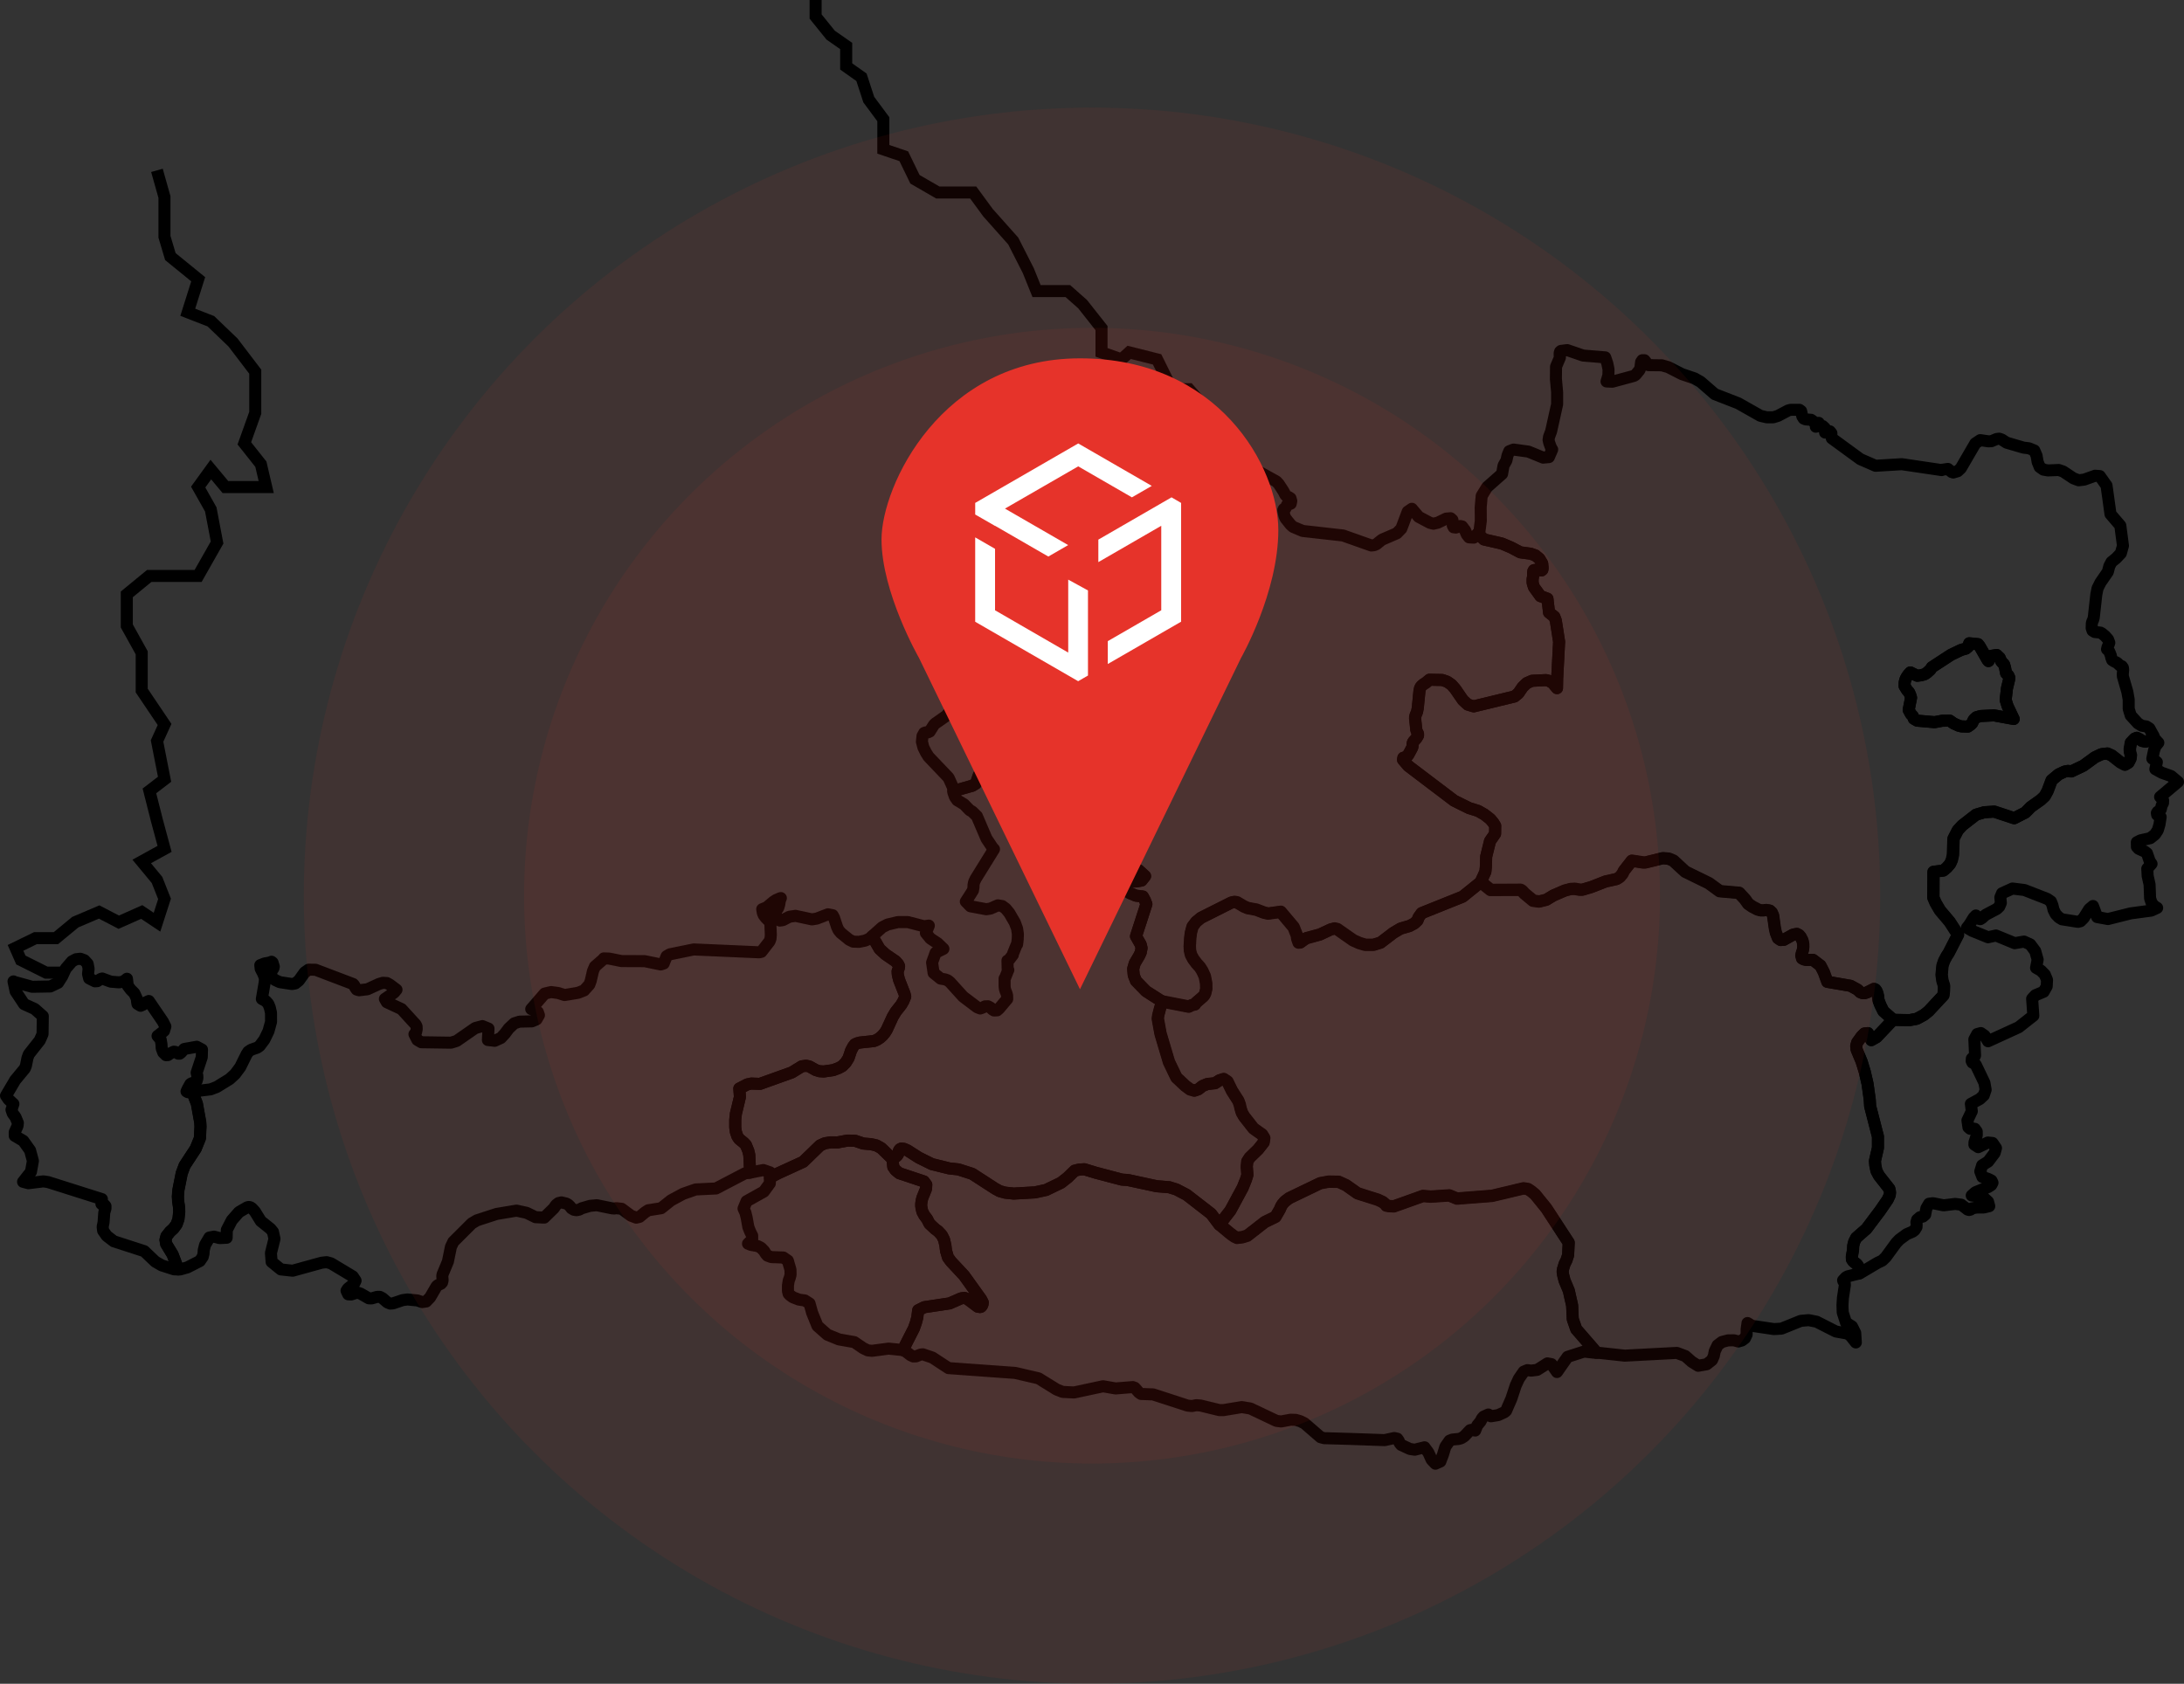 <svg id="Ebene_1" data-name="Ebene 1" xmlns="http://www.w3.org/2000/svg" width="181.49" height="139.945" viewBox="0 0 181.49 139.945">
  <rect x="0" y="0" width="181.49" height="139.945" fill="#333333" stroke="none"/>
  <g id="icon-umkreis-salzburg">
    <g id="Gruppe_598" data-name="Gruppe 598">
      <g id="Gruppe_597" data-name="Gruppe 597">
        <path id="Vorarlberg" d="M7.894,81.563l.191-.014.291-.188.12-.033.712.264.7.056.357-.071.286-.23.066.58.247.328.3.3.215.471v.106l.007.107.037.2.259.156.208-.091.21-.185.269-.123,1.164,1.709.208.41-.11.368-.538.42.259.3.064.363.022.376.127.334.23.224.159-.007.181-.134.311-.149.117.015.245.149h.122l.1-.078.281-.311L16.35,87l.435.236-.017.629-.428,1.292.054.229.012.209-.059.233-.115.114-.313.094-.1.066-.218.394-.1.218.105.061.357-.044.39,1,.282,1.565.018.344-.048.97-.352.864-.918,1.4-.242.649L14.818,98.9l-.044.544.026.421.073.483.011.373-.062.6-.15.43-.258.355-.29.262-.3.383-.077.3.055.341.536.882.427,1.129.022.095v.014l-.329-.013-1.022-.329-.533-.309-.915-.872-2.531-.819-.587-.451-.3-.428-.039-.325.076-.374.059-.814.1-.332v-.2l-.09-.108-.147.012-.1-.086.039-.4L4,98.249l-.4-.06-1.24.154-.443-.118.167-.212.4-.508.087-.11.164-.9L2.7,96.358l-.11-.407-.093-.343-.563-.787-.348-.206L1.225,94.4v-.3l.235-.524.025-.248-.2-.483-.225-.3-.105-.306.065-.2.094-.286-.306-.284-.093-.086L.5,91.068l.761-1.292.807-.976.09-.24.122-.615.11-.313.917-1.162.23-.531.02-1.482-.677-.6-.88-.4L1.3,82.4l-.045-.21-.132-.619.057.036.1.028,1.384.381L4.18,81.99l.646-.308.342-.536.293-.638.516-.6.342-.183.355-.04.335.122.276.3.078.415-.046.427.09.37Z" style="fill: none;stroke: #000;stroke-linecap: round;stroke-linejoin: round"/>
        <path id="Vienna" d="M165.237,54.946l.018-.011.066-.16.154-.261.448-.075.247.232.125.291.246.273.077.261.088.457.18.179.062.13.029.088-.018.112-.18.744-.11.968.158.508.511,1.074-1.639-.3-1.109.055-.352.1-.191.169-.073.119-.077.187-.121.131-.246.173L163,60.374l-.227-.055-.426-.192-.323-.229-.625.007-.635.119-1.443-.126-.28-.159-.092-.226-.15-.156-.191-.35.2-1.013-.062-.214-.1-.233-.18-.2-.194-.322.007-.322.077-.266.062-.123.154-.235.176-.191.573.279.319-.037.3-.083.194-.134.275-.248.128-.2,1.591-1.037.836-.4.4-.114.191-.16.084-.28.734.074.136.175.65,1.134Z" style="fill: none;stroke: #000;stroke-linecap: round;stroke-linejoin: round"/>
        <path id="Upper_Austria" data-name="Upper Austria" d="M107.159,41.9l-.115-.022-.071.052-.159.335-.134.05-.044.1.11.489.1.2.408.51.2.178.8.338,3.353.377,2.348.832.227-.026.186-.074.477-.383,1.23-.531.374-.385.531-1.412.345-.239.567.67.944.5.279.068.355-.08.709-.342.364-.03.152.134.029.228v.239l.076.151.183.02.362-.127.154.034.254.337.139.336.186.234.389.026.367-.368.055.107.429.412,1.488.34.774.331.761.4.858.116.394.139.334.279.231.391.037.373-.022.148-.073.059-.539-.041-.088.019-.045.067-.022.127v.322l-.042.213v.315l.106.361.543.752.583.213.132,1.149.441.346.121.319.275,1.763-.161,3.066-.015.791-.356-.424-.291-.174-.262-.07-1.169.059-.43.189-.352.338-.345.507-.328.271-3.389.821-.494-.149-.4-.37-.646-.937-.309-.349-.353-.244-.408-.145-1.066-.02-.319.27-.147.084-.172.14-.066.077-.044.068-.037.077-.045.223-.139,1.419-.062.31-.121.29-.044.2.106,1,.04.141.062.1.04.1v.135l-.128.219-.275.315-.029.07-.022.093v.183l-.029.119-.334.618-.106.11-.111.069-.183.053-.029.164.43.509,3.815,2.893,1.24.615.746.232.511.288.5.387.253.3.165.268-.011.661-.422.611-.319,1.3-.022.818-.042.428-.4.866-1.509,1.219-3.408,1.367-.257.356-.088.246-.26.252-.407.216-.746.218-.594.352-1.061.811-.58.18h-.7l-.481-.142-.515-.23-1.333-.933-.22-.049-.323.082-.882.415L108.528,78l-.477.343-.147.011-.117-.338-.037-.271-.264-.668L106.414,75.8l-1.043.144-.359-.082-.621-.24-.712-.132-.32-.135-.576-.342-.213-.036-.26.053L99.784,76.3l-.4.33-.3.393-.132.5-.059.437-.04.688.015.344.081.365.191.359.26.35.3.337.183.288.22.473.11.573.011.468-.088.373-.077.157-.1.111-.592.512-.077.136-.29.07-.22.117-2.193-.427-1.352-.867-.836-.86-.185-.475-.046-.529.132-.46.363-.615.132-.277.07-.363-.07-.3-.392-.686.866-2.672-.117-.3-.176-.33-.587-.074-.493-.21-.224-.138-.128-.115-.077-.121-.114-.262.044-.166.161-.131.929-.042.382-.071.29-.366-.554-.506-4.278-.956-.372-.257-.216-.293-.1-.313-.3-1.287-.066-.46-.022-.465.059-.992.059-.423.077-.3.084-.173.121-.1.169-.027.636.186.345.033.334-.088.216-.259.022-.272-.2-.249-.213-.147-.242-.122L90,64.831l-1.615.746-1.362.163-.9-.1-.932-.328-.11-.055-.119-.08-.69-.735-.587-.348-.6-.083-1,.057-.44.136-.29.229-.18.534-.066.155-.291.183-1.1.313-.472.191-.063-.38-.355-.79-1.665-1.748-.22-.35-.21-.426-.12-.467.047-.478.144-.255.152-.052.154.007.144-.066.337-.53.1-.117.942-.662.308-.356.433-.684.215-.237.357-.192,1.311-.256-.032-.084.367-.3.763-.427.88-.848.382-.273,2.453-.977,3.26-.571.8-.446,2.314-2.028.33-.555.134-.756.046-.184.108-.184.1-.245.049-.371-.044-1.008.044-.332.113-.327.318-.676.066-.348-.051-.314-.22-.344-.1-.645-.071-.161-.032-.139.13-.249.213-.2.773-.291.792-.107,2.453.688.413.224.384.286.362.558.97.439.051.054.21-.954.2-.407.081.018.492-.079.188-.081.2-.2.113-.169.406-.882.147-.47.073-.516.017-.6-.125-1.157.061-.428.315-.3-.3-.143-.117-.109-.252-.5-.122.044.054-.341.707-1.495.951.256.45.247.43.338.518.432,1.592.879.208.226.394.606.152.294.12.113.164.067.142.1.061.218-.044.224Z" style="fill: none;stroke: #000;stroke-linecap: round;stroke-linejoin: round"/>
        <path id="Tyrol" d="M81.531,107.991,80.11,106.01l-1.087-1.164-.25-.341-.161-.549-.055-.463-.113-.475-.187-.363-.3-.324-.242-.176-.477-.447-.2-.392-.232-.307-.161-.3-.077-.336-.018-.164v-.149l.033-.248.063-.258.294-.727.029-.363-.2-.274-2.041-.681-.312-.254-.192-.274-.07-.667-.921-.892-.408-.228-.455-.1-.631-.053-.687-.233-.631-.012-.823.151-.567-.006-.484.077-.4.182-1.406,1.366-2.108.966-.653.349-.008.476-.5.684-1.433.8-.25.608.156.344.1.4.144.8.154.386.164.328v.317l-.347.345.249.1.558.1.264.133.269.276.129.217.145.168.322.12,1,.035.374.258.218.756.007.426-.066.25-.088.24-.063.4v.447l.056.234.134.136.228.161.494.191.491.068.394.254.208.756.448,1.108.819.726.961.394.568.1.716.126.731.5.392.189.347.034,1.377-.182,1.169.119.042.019v-.008l.1-.266.786-1.544.176-.5.106-.412.077-.6.5-.252,2.112-.318.955-.42.275-.036.249.093.845.634.191.034.084-.02.073-.073.044-.091.022-.073.014-.118ZM62.313,97.469v-.018l.02-.152L62.267,96l-.082-.349-.2-.483-.18-.19-.392-.32-.143-.219-.121-.362L61.1,93.7V93.06l.059-.514.33-1.372-.051-.7.657-.341.332-.074.726.027,2.647-.948.831-.51.345-.05.279.057.533.3.319.1.356.02.772-.112.455-.169.3-.162.29-.29.236-.378.217-.644.172-.317.136-.181.176-.084.235-.066,1.164-.123.272-.112.244-.159.2-.182.191-.222.165-.255.5-1.09.247-.412.462-.592.161-.28.114-.258.051-.14-.055-.221-.459-1.17-.1-.408-.022-.288.1-.272.026-.163-.081-.17-.217-.243-.834-.569-.488-.447-.61-1.061-.226.2-.369.164-.5.1-.486-.013-.333-.164-.7-.568-.19-.23-.13-.288-.247-.749-.11-.2-.389-.076-.929.358-.4.065-1.367-.293-.516.075-.528.277-.257.039-.235-.21-.13-.388.078-.245.152-.211.083-.278.061-.375.074-.161-.059.012-.345.152-.2.129-.57.476-.374.153.046.287.076.2.174.23.193.193.12.081.066.193.039.939-.025.329-.085.224-.675.869-.189.039-5.437-.238-1.986.406-.267.16-.237.6-.245.082-1.333-.274-1.927-.008-1.032-.207-.438-.014-.081.1-.66.574-.161.371-.186.811-.12.324-.431.48-.513.2-1.111.185-.535-.17-.582-.08-.538.127-1.115,1.288.291.079.257.169.091.26-.2.347-.384.166-1.027.024-.44.141-.457.427-.313.423-.337.364-.516.237-.567-.065.051-.95-.506-.208-.6.164-1.546,1.073-.462.142-2.468-.036-.33-.193-.242-.473h.056l.076-.161.054-.242-.007-.235-.071-.159-1.182-1.294L32.147,83.3l-.161-.278.763-.522.2-.241-.543-.41-.252-.143-.328-.023-.335.1-.954.438-.7.085-.2-.062-.118-.166-.078-.182-.1-.11L26.218,80.6l-.572-.007-.328.229-.48.672-.3.243-.279.049-1.007-.154-.37-.17-.193-.138-.125-.161-.042-.3.088-.223.115-.168.029-.138L22.649,80l-.084-.065-.181.071-.4.072-.355.14.034.3.2.387.157.392L22,81.625l-.24,1.4.333.182.2.226.127.308.1.433.005.75-.216.786-.34.7-.393.525-.2.138-.5.174-.245.165-.142.219-.525,1.06-.426.574-.462.424-1.059.651-.516.2-1.524.187.391,1,.282,1.564.018.344-.048.97-.352.864-.918,1.4-.242.65-.275,1.385-.044.544.026.42.073.483.011.373-.063.6-.15.43-.258.355-.29.261-.3.383-.077.294.055.341.536.882.427,1.128.022.095v.014l.161.006.611-.174,1.032-.527.242-.353.064-.265.019-.292.113-.439.359-.608.384-.072.46.121.589-.028.012-.648.413-.8.6-.686.687-.4.129-.026.132.026.125.082h0v0l.245.264.494.8.8.641.21.253.127.584-.294,1.177.056.739.768.625.98.109,2.407-.664.418-.047.364.1,1.81,1.087.23.349-.115.239-.526.428-.11.171.142.3.254.009.5-.158.274.092.68.388.232.009.45-.129h.242l.213.111.4.347.242.1.235-.018.79-.268.406-.057.824.081.4.135.337-.048.33-.349.531-.911.1-.093.261-.119.1-.112.042-.173-.027-.359.02-.132.445-1.067.249-1.218.2-.426,1.531-1.527.423-.254,1.639-.534,1.658-.278.844.184.736.36.724.037.8-.781h0l.181-.27.21-.16.237-.055.416.1.154.091.137.13.125.168.2.122.215.039.223-.041.223-.12h0l.687-.2.562-.053,1.218.249h.012l.029.009.179.016.178-.025.45.047.765.57.443.168.274-.064.464-.381.262-.168,1.074-.172.817-.651,1.006-.545,1.044-.363,1.688-.081,2.4-1.253Z" style="fill: none;stroke: #000;stroke-linecap: round;stroke-linejoin: round"/>
        <path id="Styria" d="M146.323,75.668h.231l.194-.038.308.057.166.159.112.252.141,1.017.084.4.18.463.224.153.253-.015.794-.441.3-.054.183.1.121.142.143.274.037.116.04.2.007.23-.026.256-.106.332-.029.158.059.227.152.086.18.039h.572l.62.469.287.556.29.8,1.931.331.581.32.22.209.187.077.169.009.231-.081.555-.282.114.047.081.1.07.161.07.259.022.246.029.156.147.382.251.507.814.712L155.946,86.2l-.437.246-.084-.154-.073-.237-.128-.194-.287.034-.242.244-.359.5-.081.293.033.3.418,1,.264.864.225.974.184,1.321.033.544.649,2.525v.94l-.249,1.084.026.35.1.484.209.392.86,1.094.062.293-.026.236-.169.367-.621.907-1.146,1.525-.847.741-.169.332-.081.327-.018.353-.1.579.017.214.115.167.293.235.1.145.04.082.033.381.007.143v.016l-.967.24-.139.08-.23.244.022.076.105.077.02.245-.164,1.073-.006.1-.03.5.02.6.272.845.5.323.267.534.051.794h0l-.442-.557-.259-.182-.458-.082-.5-.09-1.6-.813-.658-.13-.658.057-.907.367-.7.282-.626.036-1.812-.27-.382-.233-.073.521v.443l-.142.3-.124.093-.121.091-.306.087-.357-.1-.5.007-.506.134-.362.277-.232.491-.013.065-.063.327-.088.2-.064.144-.44.347-.709.126-.536-.336-.11-.1-.421-.371-.7-.263-1.31.069-3.026.159-.765-.083-1.585-.171-.01-.013-.192-.251-1.476-1.7-.286-.824-.055-1.153-.275-1.218-.352-.84-.119-.458-.044-.307.037-.2.128-.418.155-.309.139-.427.048-1.037-1.862-2.856-.932-1.151-.35-.287-.242-.156-.363-.061-2.622.624-2.912.227-.64-.263-1.546.1-.642-.054-2.413.861-.426-.018-.207-.043-.059-.1-.242-.2L114.5,99.7l-1.685-.534-.955-.674-.61-.28-.836-.013-.695.127L107.13,99.57l-.363.276-.2.236-.1.168-.106.249-.357.617-.884.429-1.458,1.136-.419.129-.433.049-.216-.1-.33-.236-.911-.759.906-1.167,1.021-1.891.268-.665.122-.391-.048-.7.04-.437.2-.312.7-.678.46-.582.051-.358-.181-.3-.708-.5-.783-1-.187-.322-.114-.369-.062-.294-.121-.325-.521-.814-.386-.785-.312-.206-.36.114-.352.233-.665.074-.392.168-.331.265-.327.112-.352-.1-.4-.292-.746-.7-.62-1.288-.7-2.353-.227-1.244.033-.269.169-.646.191-.519,2.193.427.22-.117.29-.07.077-.136.592-.512.1-.111.077-.157.088-.373-.011-.468-.11-.573-.22-.473-.183-.288-.3-.337-.26-.35-.191-.359-.081-.365-.015-.344.04-.688.059-.437.132-.5.3-.393.4-.33L102.337,75l.261-.053.213.036.576.342.32.135.712.132.621.24.359.082,1.043-.144,1.072,1.271.264.668.037.271.117.338.147-.011.477-.343,1.153-.311.882-.415.323-.082.22.049,1.333.933.515.23.481.142h.7l.58-.18,1.062-.811.594-.352.746-.218.407-.216.26-.252.088-.246.257-.356,3.408-1.367,1.509-1.219.823.66,2.464-.013.132.075.22.238.715.595.493.067.6-.144.585-.356.95-.411.478-.128.356-.016.4.074h.229l.73-.216,1.2-.468.911-.2.253-.156.231-.269.128-.264.651-.836.979.15.159-.005,1.45-.358.477.045.382.158,1,.921,1.954.957.914.664,1.6.138.485.522.282.394.334.229.452.238Z" style="fill: none;stroke: #000;stroke-linecap: round;stroke-linejoin: round"/>
        <path id="Salzburg" d="M87.017,65.735l1.362-.163,1.615-.746.717.519.242.122.213.147.2.249-.022.272-.216.259-.334.088-.345-.033-.636-.186-.169.027-.121.1-.084.173-.077.3-.059.423-.059.992.022.465.066.46.3,1.287.1.313.216.293.372.257,4.278.956.554.506-.29.366-.382.071-.929.042-.161.131-.044.166.114.262.077.121.128.115.224.138.493.21.587.074.176.33.117.3L94.4,77.813l.392.686.07.3-.07.363-.132.277-.363.615-.132.46.046.529.185.475.836.86,1.362.869-.191.519-.169.646-.033.269.227,1.244.7,2.353.62,1.288.746.7.4.292.352.1.327-.112.331-.265.392-.168.665-.074.352-.233.359-.114.312.206.386.785.521.814.121.325.062.294.114.369.187.322.783,1,.708.5.181.3-.051.358-.46.582-.7.678-.2.312-.04.437.048.7-.122.391-.268.665-1.021,1.891-.906,1.167-.691-.916L98.6,99.3l-.838-.438-.605-.19-1.05-.084-2.376-.513-.514-.036-2.182-.576-.929-.284-.44.027-.363.09-.592.576-.547.429-1.245.6L86,99.1l-1.777.1-.709-.076L83.065,99l-.393-.217L80.784,97.56l-1.145-.369-.761-.081-1.454-.361-1.083-.537-.937-.6-.3-.132-.216-.019-.11.057-.073.094-.033.089-.018.117-.029.1-.081.119-.084.084-.309.2-.921-.892-.408-.227-.455-.1-.631-.053-.687-.233-.631-.012-.823.151-.566-.005-.484.077-.4.182-1.4,1.355-2.108.966-.653.35.007-.44-.558-.192-1.124.222v-.018l.02-.152L62.266,96l-.082-.349-.194-.483-.18-.19-.393-.32-.143-.219-.121-.362-.056-.38v-.637l.059-.514.33-1.372-.051-.7.657-.341.331-.074.726.027,2.647-.949.83-.51.345-.05.279.057.533.3.319.1.356.02.772-.113.455-.169.3-.162.29-.29.236-.378.216-.644.172-.317.136-.181.176-.084.235-.066,1.164-.123.272-.112.243-.159.2-.182.191-.222.165-.255.5-1.09.247-.412L74.9,83.5l.161-.28.114-.258.051-.14-.055-.221-.459-1.17-.1-.408-.022-.288.1-.272.026-.163-.081-.17-.216-.243-.834-.569-.488-.447-.611-1.061.828-.742.45-.227.844-.2h.844l1.328.343.406-.053-.245.614.372.457.614.406.47.455-.646.321L77.457,80l.125.865.585.473.364.063.223.08.2.161,1.081,1.194,1.159.878.259.106.2-.07.2-.107.247-.007.227.122.132.139.147.09.254-.012.164-.143.675-.8-.007-.291-.061-.213-.076-.179-.054-.192-.02-.217v-.61l.059-.091.225-.568.027-.051-.051.02-.02-.8.064.023.382-.5.015-.1.281-.7.059-.076.051-.425.015-.427-.066-.45-.188-.51-.462-.794-.291-.353-.294-.222-.367-.059-.6.264-.355.061-1.318-.246-.386-.394.44-.682h0L80.853,74l.042-.233.007-.226.046-.224.13-.277L82.6,70.58l-.11-.111-.511-.766-.8-1.868-.4-.392-.191-.1-.477-.494-.567-.341-.191-.28-.127-.37-.008-.051.472-.191,1.1-.313.291-.183.066-.155.18-.534.29-.229.44-.136,1-.057.6.083.587.348.69.735.119.08.11.055.932.328Z" style="fill: none;stroke: #000;stroke-linecap: round;stroke-linejoin: round"/>
        <path id="Lower_Austria" data-name="Lower Austria" d="M159.323,56.166l-.573-.279-.176.191-.154.235-.063.123-.077.266-.007.322.195.322.18.2.1.233.063.214-.2,1.014.19.35.151.156.091.227.28.158,1.443.126.635-.119.625-.007.322.229.426.193.228.055.53.017.245-.173.121-.131.077-.187.073-.119.191-.168.352-.1,1.109-.055,1.639.3-.511-1.075-.158-.508.11-.968.18-.744.019-.112-.029-.088-.063-.131-.18-.179-.088-.457-.077-.261-.246-.273-.125-.292-.248-.235-.448.075-.154.261-.066.16-.018.011-.07-.1-.651-1.134-.136-.175-.734-.074-.084.28-.191.16-.4.114-.836.4-1.591,1.037-.128.2-.275.248-.195.134-.3.083Zm-25.34-24.439,1.805-.488.122-.078.328-.4.078-.19.059-.484.1-.147h.181l.12.149.1.179.118.082,1.108.013.528.151,1.137.581,1.052.356.509.292,1.169,1.016.543.211h0l1.409.549,1.837,1.039.531.126h.546l.4-.126.841-.446.206-.05h.724l.137.1.1.442.117.184.161.069.453.034.259.189.176.08.2-.013-.242.321.3-.07.266.011.176.161.025.379.4-.1.125.154v.249l.034.178,2.379,1.737,1.255.546,2.186-.132,3.309.491.027-.024.492-.074.313.256.132.043.372-.11.259-.243,1.2-2.063.411-.275.683.1.245-.011.428-.182.217-.029.218.074.4.26,1.414.412.438.052.453.184.186.432.088.516.171.425.311.219.377.067.9-.037.362.124.856.569.435.163.455-.056.91-.324.389.029.56.79.328,2.372.817.952.22,1.673-.125.449-.051.182-.389.412-.391.317-.176.336-.125.476-.619.9-.239.481-.1.51-.21,1.9-.061.224-.059.106-.042.162-.014.392.073.214.183.112.477.05.135.079.249.206.242.272.108.282-.054.158-.093.206-.044.18.1.074.063.076.081.178.076.2.029.162.078.21.181.117.215.1.262.239.147.051.088.123.022.154-.032.407.01.17.369,1.276.113.643v.769l.168.553.6.656.325.2.379.059.249.161.355.647h0l-.294.308-.165.086-.2.057-.279-.059-.2-.139-.251-.126-.172.071-.312.33-.091.525.014.249.074.273-.033.289-.169.329-.286.175-.375-.2-.723-.569-.371-.167-.486.058-.546.258-.958.7-1,.476-.279-.043-.275.054-.5.233-.583.487-.334.89-.24.44-.33.307-.819.579-.46.469L167.4,68l-1.661-.55-.829.054-.68.2-1.146.89-.371.4-.359.7-.048,1.367-.092.41-.14.315-.291.336-.279.23-.814.1-.011,2.15.187.434.363.622.8.943.7,1.082-.779,1.519-.151.225-.227.424-.136.4-.073.769.073.5.132.417-.014.429-.041.351-1.238,1.328-.385.306-.592.32-.6.112-1.362-.025-.814-.712-.251-.508-.147-.382-.029-.155-.022-.246-.07-.259-.07-.161-.081-.1-.114-.047-.555.281-.231.081-.169-.009-.187-.077-.22-.209-.581-.321-1.931-.331-.29-.8-.287-.556-.62-.469h-.572l-.18-.039-.152-.086-.059-.227.029-.158.106-.332.026-.256-.007-.23-.04-.2-.037-.116-.143-.274-.121-.142-.183-.1-.3.054-.794.441-.253.015-.224-.153-.18-.463-.084-.4-.141-1.017-.112-.252-.166-.159-.308-.057-.2.038h-.252l-.272-.06-.453-.238-.334-.229-.282-.395-.486-.522-1.6-.138-.913-.664-1.954-.957-1-.921-.382-.158-.477-.044-1.45.357-.159.006-.979-.15-.651.836-.128.264-.231.269-.253.155-.911.2-1.2.469-.73.217h-.229l-.4-.073-.356.016-.478.128-.95.411-.585.357-.6.144-.493-.068-.715-.595-.22-.238-.132-.075-2.464.013-.823-.66.4-.866.042-.428.022-.818.319-1.3.422-.61.011-.661-.165-.268-.253-.3-.5-.387-.511-.288-.746-.232-1.24-.615-3.815-2.893-.43-.51.029-.163.183-.053.112-.069.106-.11.334-.618.029-.119v-.183l.022-.093.029-.07.275-.315.128-.219v-.134l-.041-.1-.062-.1-.041-.141-.106-1,.044-.2.121-.289.062-.31.14-1.419L118,57.21l.037-.077.044-.068.066-.077.172-.14.147-.084.319-.27,1.067.021.408.145.353.244.309.349.646.937.4.37.494.148,3.388-.821.328-.271.345-.507.352-.337.43-.189,1.169-.059.262.07.291.175.356.424.015-.791.161-3.066-.275-1.763-.121-.318-.441-.346-.132-1.149-.583-.213-.543-.752-.106-.362v-.315l.042-.213v-.322l.022-.127.045-.068.088-.019.539.041.074-.059.022-.147-.037-.373-.231-.392-.334-.279-.393-.14-.859-.117-.761-.4-.774-.33-1.488-.34-.429-.412-.055-.107.107-.108.12-.93-.012-1.094.085-.967.448-.728,1.245-1.1.12-.686.237-.421.1-.436.14-.342.357-.137,1.235.171,1.223.5.479-.044.272-.629-.052-.065-.1-.232-.1-.284-.047-.226.039-.251.171-.453.5-2.252v-1l-.1-1.1.01-1.026.323-.76-.022-.2v-.168l.036-.121.076-.06.518-.067,1.316.453,1.841.151.174.509.1.49-.01.49-.156.514Z" style="fill: none;stroke: #000;stroke-linecap: round;stroke-linejoin: round"/>
        <path id="Carinthia" d="M84.233,99.208l1.777-.1.922-.2,1.245-.6.547-.429.592-.576.363-.09.44-.027.929.284,2.182.576.514.036,2.376.513,1.05.084.605.19.838.438,2.034,1.58.691.916.911.759.33.235.216.1.433-.049.419-.129,1.458-1.136.884-.429.357-.617.106-.249.1-.168.2-.236.368-.284,2.585-1.247.7-.127.836.013.61.28.955.674,1.685.534.407.194.242.2.059.095.207.043.426.018,2.413-.861.642.054,1.546-.1.64.263,2.912-.227,2.622-.624.363.061.242.156.35.287.932,1.151,1.862,2.856-.048,1.037-.139.427-.155.309-.128.418-.037.2.044.307.119.458.352.84.275,1.218.055,1.153.286.824,1.476,1.7.192.251.01.013-.47-.051-.562-.061-1.362.438-.88,1.261-.455-.655-.34-.064-.333.211-.515.326-.087.012-.4.054-.333-.041-.3.127-.4.577-.269.58-.184.558-.173.527-.249.572-.191.439-.132.116-.523.24-.607.1-.21-.15-.394.179-.142.163-.117.234-.276.335-.169.424-.175-.032-.14-.025-.108.028-.474.5-.245.16-.24.071-.514.046-.23.094-.35.5-.2.664-.116.3-.1.268-.411.182-.313-.329-.267-.588-.323-.446-.817.2-.4-.062-.326-.151-.4-.188-.132-.16-.076-.193-.113-.161-.252-.057-.8.176-2.838-.1-2.188-.063-.046-.012-.253-.069-1.331-1.151-.347-.175-.386-.115-.416-.011-.415.075-.382.069-.389-.048-2.164-1.027-.714-.119-1.536.253h-.323l-1.563-.381-.358-.03-.369.073-.357-.037-2.863-.932-1.005-.037-.181-.127-.335-.382-.164-.063L92.7,115.4l-1.035-.182-2.411.517-.954-.048-.5-.2-1.5-.928-1.939-.45-5.54-.4-1.345-.88-.593-.2h0l-.2-.069-.186.025-.379.149-.223.007-.218-.1-.43-.327-.185-.084v-.008l.1-.265.786-1.544.176-.5.106-.412.077-.6.5-.253,2.112-.318.955-.42.275-.036.249.093.845.634.191.034.084-.02.073-.073.044-.091.022-.073.015-.118-.139-.27-1.421-1.981-1.084-1.16-.249-.341-.161-.549-.055-.463-.114-.475-.187-.363-.3-.324-.242-.176-.477-.447-.2-.392-.232-.306-.161-.3-.077-.336-.018-.164v-.149l.033-.247.062-.258.3-.727.029-.362-.2-.274-2.041-.681-.312-.254-.192-.274-.07-.667.309-.195.084-.084.081-.119.029-.1.018-.117.033-.089.073-.094.11-.057.216.019.3.132.937.6,1.083.537,1.454.361.761.081,1.145.369,1.888,1.221.393.217.444.124Z" style="fill: none;stroke: #000;stroke-linecap: round;stroke-linejoin: round"/>
        <path id="Burgenland" d="M180.99,64.985l-1.485,1.248.25.29-.01.219-.115.221-.066.3-.046.059-.22.151-.064.1.025.153.117.071.125.04.049.07-.1.629-.137.462-.235.357-.389.308-.819.183-.3.156.007.385.149.159.5.23.186.14.227.658.154.223-.355.4.032.606.159.713.044,1.149.117.355.2.268.269.169-.487.227-1.724.232-1.876.471-.9-.165-.345-.921-.313.266-.465.742-.262.259-.208.05-1.333-.211-.254-.156-.264-.275-.058-.116-.123-.248-.088-.371-.127-.316-.3-.21-1.9-.741-.993-.125-.868.395-.142.34.042.464-.13.3-.2.194-.944.5-.281.254-.157.1-.11-.023-.117-.11-.137-.173-.174.176-.36.585-.208.263.428.248,1.326.538.655-.147L167,78.22l.419.172.78-.134.516.238.413.557.2.709-.132.68.4.227.328.334.183.439-.027.54-.252.447-.69.291-.269.292.1,1.41-.329.258-.889.7-2.544,1.165-.284-.462-.315-.22-.3.081-.24.443.059,1.34-.051.1-.117.061-.1.094-.015.207.066.133.108.058.1.041.064.069L164.907,90l.1.573-.157.467-.335.308-.736.4h0l.078.608-.364.763.083.575.142.122.188-.016.2.019.159.225.007.306-.193.593-.007.192.318.21.8-.385.389.038.289.423-.113.407-.54.716-.5.311-.154.507.176.459.477.16.279.142.083.18-.1.19-.267.171-1.059.432-.3.267.677.083.338.113.34.314.1.376-.448.108-.616.007-.394.074h0l-.1.1-.115.029-.122-.034-.127-.1-.408-.308-.5-.062-.964.117-.883-.178-.323.044-.225.384-.1.526-.191.159-.235.052-.24.206-.061.211.02.193-.012.211-.159.253-.164.127-.494.211-.6.442-.274.285-.859,1.176-.3.292-.379.178-.973.578-.5.294-.085.021v-.016l-.007-.143-.033-.381-.04-.082-.1-.145-.294-.235-.106-.159-.017-.214.1-.579.018-.353.081-.327.169-.332.847-.741,1.146-1.525.621-.907.169-.367.026-.236L157,98.812l-.86-1.094-.209-.392-.1-.484-.026-.35.249-1.084v-.94l-.649-2.525-.033-.544-.184-1.321-.225-.974-.264-.864-.418-1-.033-.3.081-.293.359-.5.242-.244.287-.034.128.194.073.237.084.154.437-.246,1.366-1.439,1.362.025.6-.112.592-.32.385-.306,1.237-1.328.04-.351.015-.429-.132-.417-.073-.5.073-.768.136-.4.227-.423.15-.226.779-1.519-.7-1.082-.8-.943-.363-.622-.187-.435.011-2.15.814-.1.279-.229.291-.336.139-.315.092-.41.048-1.367.359-.7.371-.4,1.146-.89.68-.2.829-.054,1.661.55.924-.474.46-.469.818-.579.33-.307.24-.44.334-.89.583-.487.5-.233.275-.054.279.043,1-.475.959-.7.547-.258.485-.059.371.167.723.569.375.2.286-.175.169-.329.033-.289-.073-.273-.015-.249.092-.525.312-.331.172-.071.251.125.2.139.279.059.205-.057.165-.086.293-.308h0l.112.205.308.331-.242.3-.122.359-.135.659.093.059.284.237-.127.581.543.3.765.273Z" style="fill: none;stroke: #000;stroke-linecap: round;stroke-linejoin: round"/>
        <path id="Pfad_1065" data-name="Pfad 1065" d="M5.2,80.841H3.833l-2.1-1.05L1.29,78.782l1.655-.807h1.7L6.26,76.643,8.238,75.8l1.631.848,1.907-.848,1.271.848.625-1.938-.625-1.574L11.776,71.6l1.9-1.047-.625-2.318-.634-2.5,1.259-.967-.625-3.181.625-1.373-1.9-2.82V54.257l-1.239-2.23V49.4L12.4,47.87h4.063l1.576-2.778-.524-2.753-1.047-1.857,1.052-1.454,1.211,1.453h3.391l-.444-1.9-1.373-1.733.907-2.536v-3.42l-1.847-2.424L17.523,26.7l-1.92-.746.867-2.745-2.312-1.883-.491-1.648v-3.3l-.625-2.218" style="fill: none;stroke: #000"/>
        <path id="Pfad_1066" data-name="Pfad 1066" d="M102.189,37.869,100.9,35.862l-.767-1.978L98.8,32.35H97.384l-1.23-2.479-2.318-.585-.646.584-1.655-.584V27.268L89.966,25.28l-1.228-1.087h-2.6l-.687-1.7L84.2,20.032l-2.1-2.358L80.873,16h-2.94l-1.9-1.1-.928-1.914-1.7-.576v-2.5l-1.21-1.631-.606-1.857-1.271-.9v-1.7l-1.29-.9L67.777,1.373V0" style="fill: none;stroke: #000"/>
      </g>
      <circle id="Ellipse_13" data-name="Ellipse 13" cx="90.747" cy="74.445" r="65.5" style="fill: #e6332a;isolation: isolate;opacity: 0.07"/>
      <circle id="Ellipse_77" data-name="Ellipse 77" cx="90.748" cy="74.445" r="47.198" style="fill: #e6332a;isolation: isolate;opacity: 0.07"/>
    </g>
    <g id="Gruppe_1030" data-name="Gruppe 1030">
      <path id="Pfad_694" data-name="Pfad 694" d="M89.746,29.783C78.2,29.783,73.254,40.4,73.254,44.828s3.116,9.858,3.116,9.858L89.746,82.221l13.382-27.535s3.1-5.426,3.1-10.641S101.288,29.783,89.746,29.783Z" style="fill: #e6332a"/>
      <path id="Pfad_86" data-name="Pfad 86" d="M82.688,43.711V43.7l4.428,2.557,1.649-.952-5.253-3.033L89.6,38.761l4.462,2.576,1.65-.952L89.6,36.857,81.039,41.8v.963Z" style="fill: #fff"/>
      <path id="Pfad_87" data-name="Pfad 87" d="M90.41,49.075l-1.641-.9v6.064l-6.081-3.515V45.615l-1.65-.952v7.014l8.557,4.94.816-.471Z" style="fill: #fff"/>
      <path id="Pfad_88" data-name="Pfad 88" d="M97.355,41.336,91.9,44.488h0l-.628.362v1.871L96.5,43.7v7.023l-4.442,2.565v1.9l6.092-3.517V41.8Z" style="fill: #fff"/>
    </g>
  </g>
</svg>
